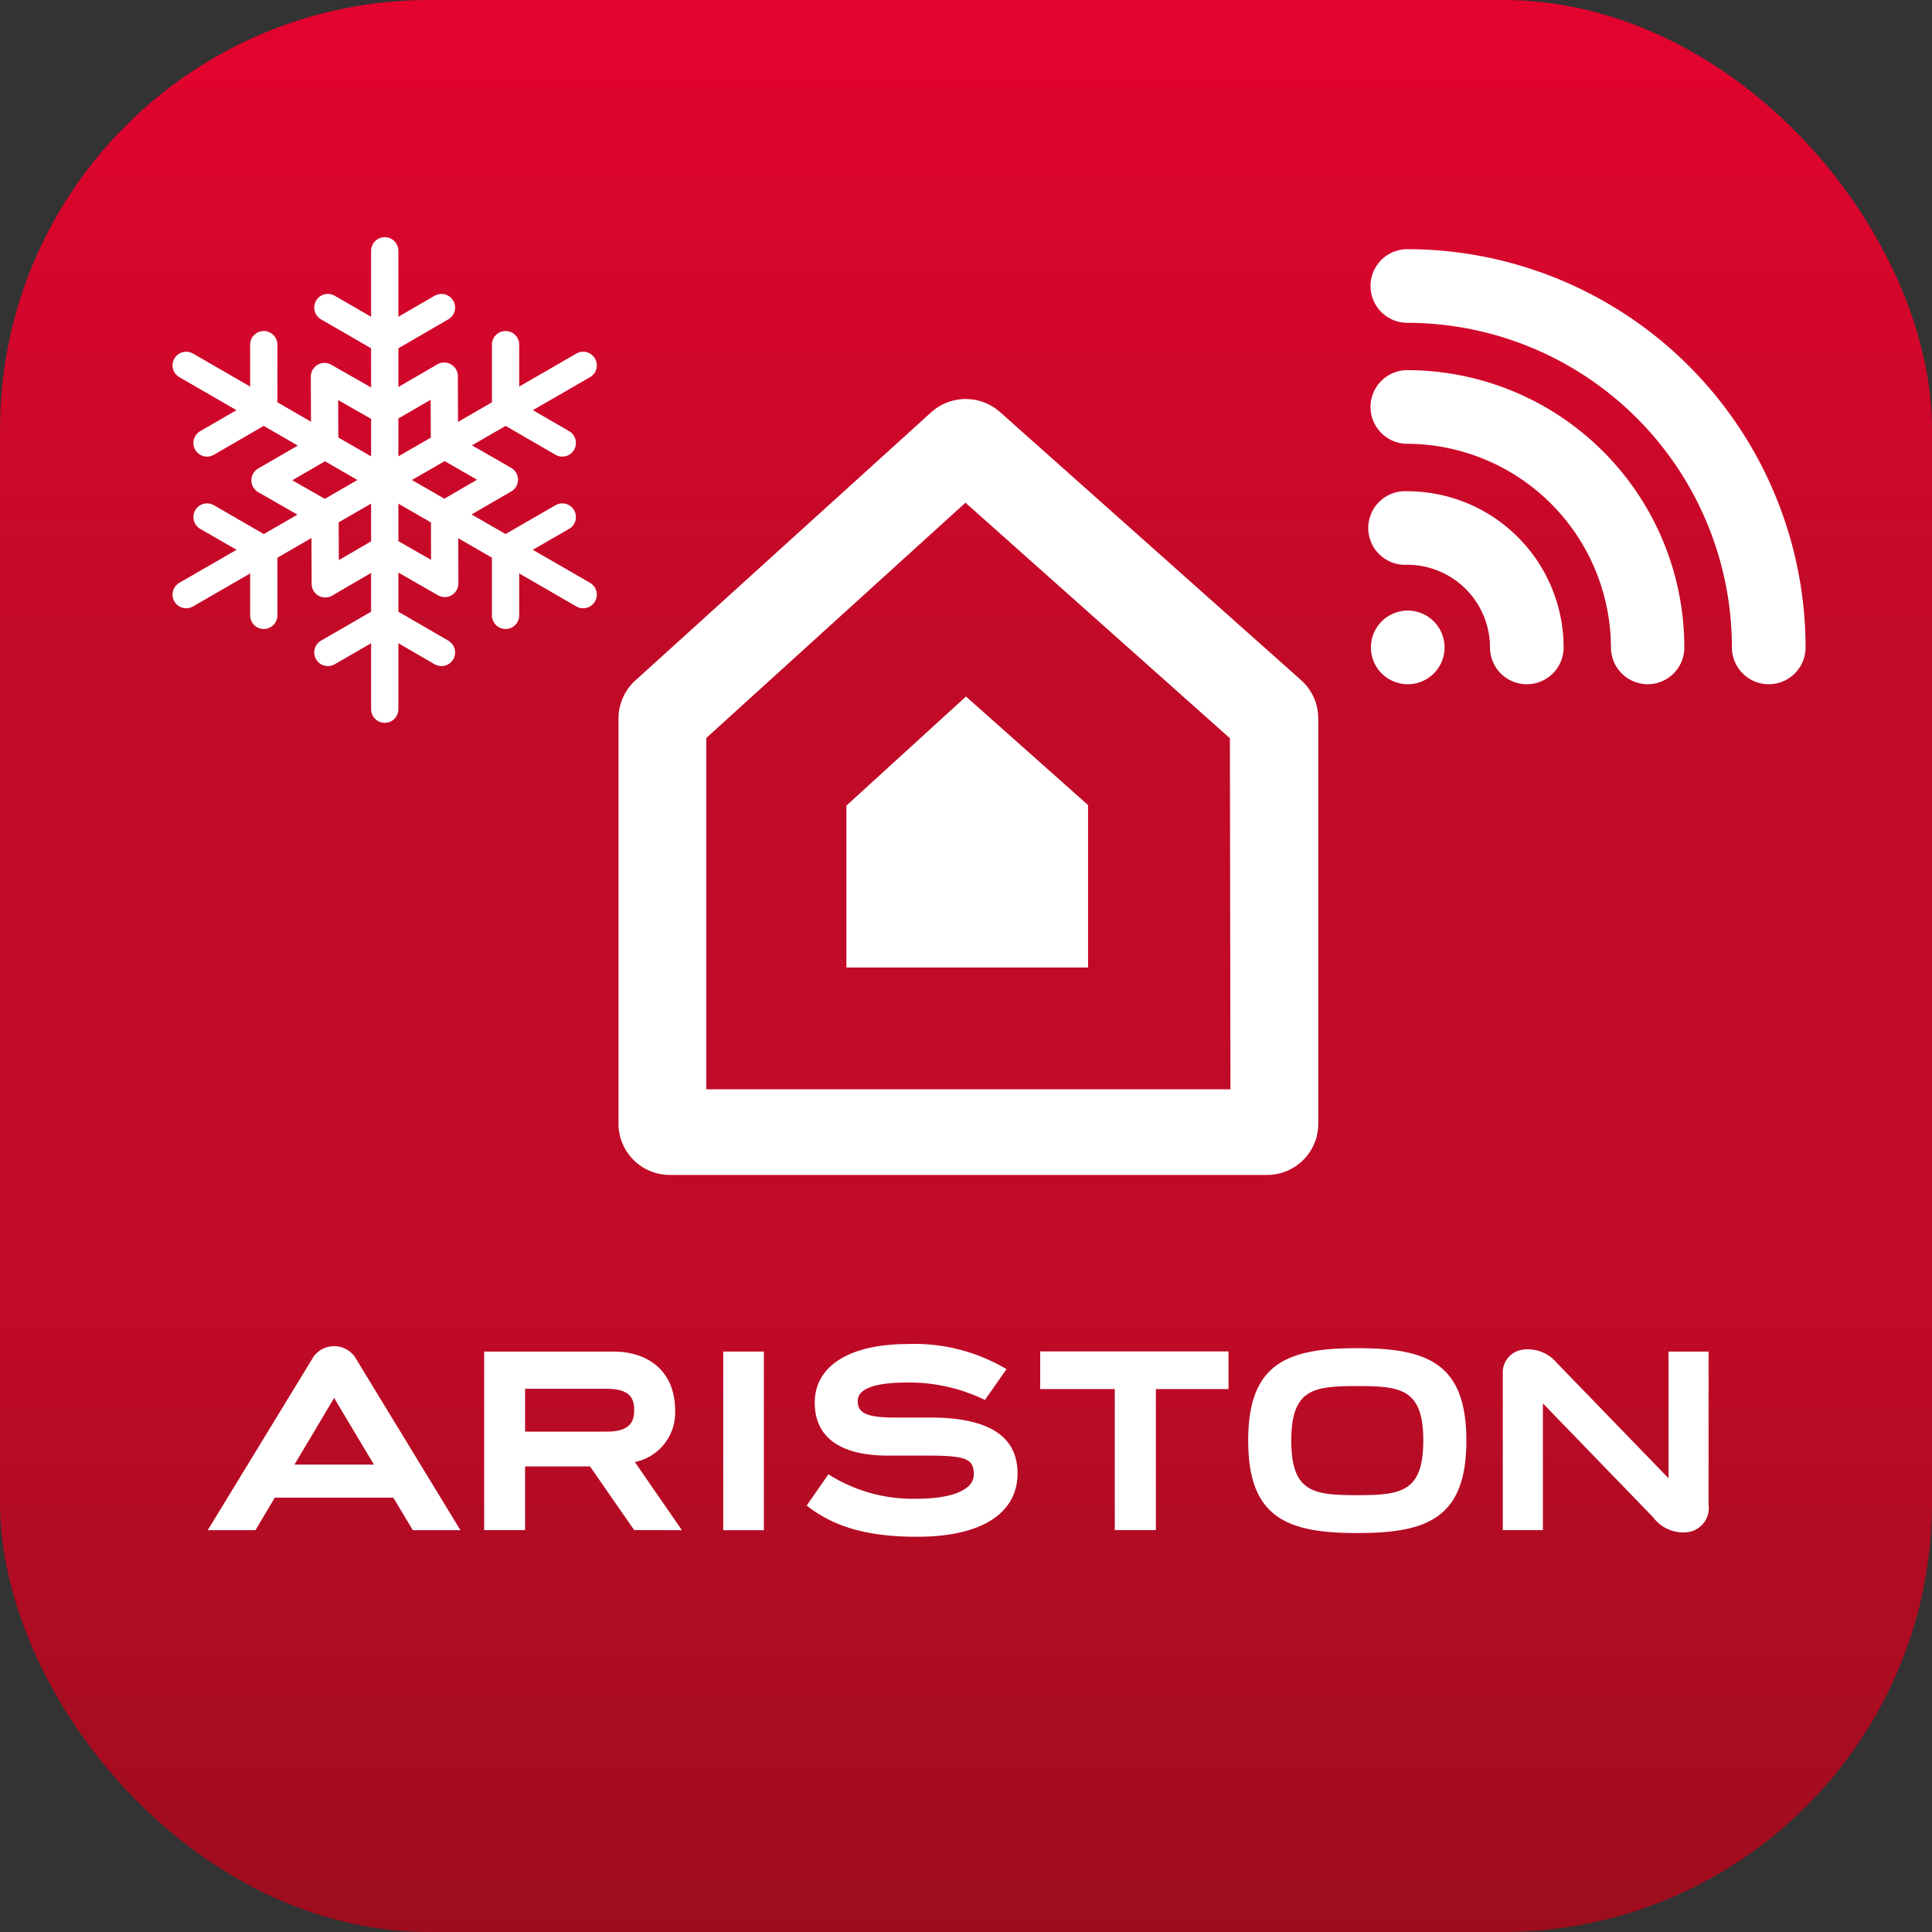 <?xml version="1.0" encoding="utf-8"?>
<svg xmlns="http://www.w3.org/2000/svg" xmlns:xlink="http://www.w3.org/1999/xlink" id="Layer_1" data-name="Layer 1" viewBox="0 0 141.66 141.66">
  <rect x="0" y="0" width="141.66" height="141.66" fill="#333333" stroke="none"/>
  <defs>
    <style>.cls-1,.cls-6{fill:none;}.cls-2{clip-path:url(#clip-path);}.cls-3{fill:url(#linear-gradient);}.cls-4{clip-path:url(#clip-path-2);}.cls-5{fill:#fff;}.cls-6{stroke:#fff;stroke-linecap:round;stroke-linejoin:round;stroke-width:2px;}</style>
    <clipPath id="clip-path" transform="translate(-139.5 -70.61)">
      <rect class="cls-1" x="139.5" y="70.61" width="141.66" height="141.66" rx="31.48"/>
    </clipPath>
    <linearGradient id="linear-gradient" y1="283.46" x2="1" y2="283.46" gradientTransform="matrix(0, -141.66, -141.66, 0, 40226.52, 141.95)" gradientUnits="userSpaceOnUse">
      <stop offset="0" stop-color="#9d0d1d"/>
      <stop offset="0.23" stop-color="#b50b24"/>
      <stop offset="0.33" stop-color="#c10a27"/>
      <stop offset="0.66" stop-color="#c10a27"/>
      <stop offset="1" stop-color="#e4032f"/>
    </linearGradient>
    <clipPath id="clip-path-2" transform="translate(-139.5 -70.61)">
      <rect class="cls-1" width="425.2" height="283.46"/>
    </clipPath>
  </defs>
  <title>Ariston-Clima-Logo</title>
  <g class="cls-2">
    <rect class="cls-3" width="141.66" height="141.66"/>
  </g>
  <g class="cls-4">
    <path class="cls-5" d="M166.92,178h-5.83l2.91-4.89c.1.17,1.51,2.54,2.92,4.89m2.85,4.81h3.49l-7.76-12.74a1.87,1.87,0,0,0-3,0l-7.77,12.74h3.5l1.42-2.39h8.69Z" transform="translate(-139.5 -70.61)"/>
    <path class="cls-5" d="M186,174c0,.77-.23,1.58-2,1.58h-6v-3.14h6c1.77,0,2,.8,2,1.56m3.5,8.81-3.45-5A3.69,3.69,0,0,0,189,174c0-2.64-1.74-4.29-4.56-4.29H175V182.8H178v-4.67h4.76L186,182.8Z" transform="translate(-139.5 -70.61)"/>
    <rect class="cls-5" x="53.03" y="99.1" width="2.98" height="13.1"/>
    <path class="cls-5" d="M202.39,173.34c0-1,1.52-1.36,3.65-1.36a12.74,12.74,0,0,1,5.68,1.28L213.3,171a13.16,13.16,0,0,0-7.25-1.84c-4.26,0-6.81,1.61-6.81,4.29,0,2.92,2.41,3.92,5.53,3.89h2.9c2.85,0,3.23.33,3.23,1.41s-1.58,1.75-4.12,1.75a11.54,11.54,0,0,1-6.54-1.79L198.65,181c2.14,1.7,4.77,2.29,8.11,2.29,4.67,0,7.35-1.7,7.35-4.65,0-2.73-2.14-4.09-6.37-4.09h-2.63c-2.25,0-2.72-.42-2.72-1.23" transform="translate(-139.5 -70.61)"/>
    <polygon class="cls-5" points="84.75 101.85 90.08 101.85 90.08 99.09 76.27 99.09 76.27 101.85 81.74 101.85 81.74 112.19 84.75 112.19 84.75 101.85"/>
    <path class="cls-5" d="M243.86,176.24c0,3.79-1.66,4-4.84,4s-4.84-.18-4.84-4,1.67-4,4.84-4,4.84.18,4.84,4m3.16,0c0-5.67-2.85-6.78-8-6.78s-8,1.11-8,6.78,2.86,6.78,8,6.78,8-1.1,8-6.78" transform="translate(-139.5 -70.61)"/>
    <path class="cls-5" d="M264.78,180.92V169.71h-2.94V179l-8.21-8.48a2.76,2.76,0,0,0-2.53-.94,1.68,1.68,0,0,0-1.41,1.78V182.8h2.94v-9.29l8.08,8.35a2.76,2.76,0,0,0,2.47,1.1,1.78,1.78,0,0,0,1.6-2" transform="translate(-139.5 -70.61)"/>
    <path class="cls-5" d="M210.33,121.68l-8.77,8v11.87h17.72V129.64Zm19.39,28.8H191.29V124.72l19-17.25,19.39,17.27Zm6.44,2.55V123.29a3.78,3.78,0,0,0-1.26-2.81l-22.09-19.67a3.79,3.79,0,0,0-5,0L186.09,120.5a3.77,3.77,0,0,0-1.24,2.79V153a3.76,3.76,0,0,0,3.76,3.76h43.8a3.75,3.75,0,0,0,3.75-3.76" transform="translate(-139.5 -70.61)"/>
    <path class="cls-5" d="M269.19,120.78a2.7,2.7,0,0,1-2.7-2.7,23.83,23.83,0,0,0-23.8-23.8,2.7,2.7,0,1,1,0-5.4,29.23,29.23,0,0,1,29.2,29.2,2.7,2.7,0,0,1-2.7,2.7" transform="translate(-139.5 -70.61)"/>
    <path class="cls-5" d="M260.32,120.78a2.7,2.7,0,0,1-2.7-2.7,15,15,0,0,0-14.93-14.93,2.7,2.7,0,1,1,0-5.4A20.34,20.34,0,0,1,263,118.08a2.69,2.69,0,0,1-2.69,2.7" transform="translate(-139.5 -70.61)"/>
    <path class="cls-5" d="M251.44,120.78a2.7,2.7,0,0,1-2.69-2.7,6.07,6.07,0,0,0-6.06-6.06,2.7,2.7,0,1,1,0-5.39,11.47,11.47,0,0,1,11.46,11.45,2.7,2.7,0,0,1-2.71,2.7" transform="translate(-139.5 -70.61)"/>
    <path class="cls-5" d="M245.42,118.08a2.7,2.7,0,1,1-2.7-2.7,2.7,2.7,0,0,1,2.7,2.7" transform="translate(-139.5 -70.61)"/>
    <line class="cls-6" x1="42.76" y1="26.79" x2="13.65" y2="43.6"/>
    <line class="cls-6" x1="13.65" y1="26.79" x2="42.76" y2="43.6"/>
    <line class="cls-6" x1="28.21" y1="18.39" x2="28.21" y2="52"/>
    <polygon class="cls-6" points="32.57 27.58 32.59 32.65 36.98 35.17 32.6 37.71 32.61 42.78 28.22 40.26 23.85 42.81 23.83 37.74 19.43 35.22 23.81 32.68 23.79 27.61 28.19 30.12 32.57 27.58"/>
    <polyline class="cls-6" points="41.23 32.48 37.07 30.07 37.07 25.27"/>
    <polyline class="cls-6" points="37.07 45.12 37.07 40.31 41.23 37.91"/>
    <polyline class="cls-6" points="24.04 47.84 28.21 45.43 32.37 47.84"/>
    <polyline class="cls-6" points="15.18 37.91 19.34 40.31 19.34 45.12"/>
    <polyline class="cls-6" points="19.34 25.27 19.34 30.07 15.18 32.48"/>
    <polyline class="cls-6" points="32.37 22.55 28.21 24.96 24.04 22.55"/>
  </g>
</svg>